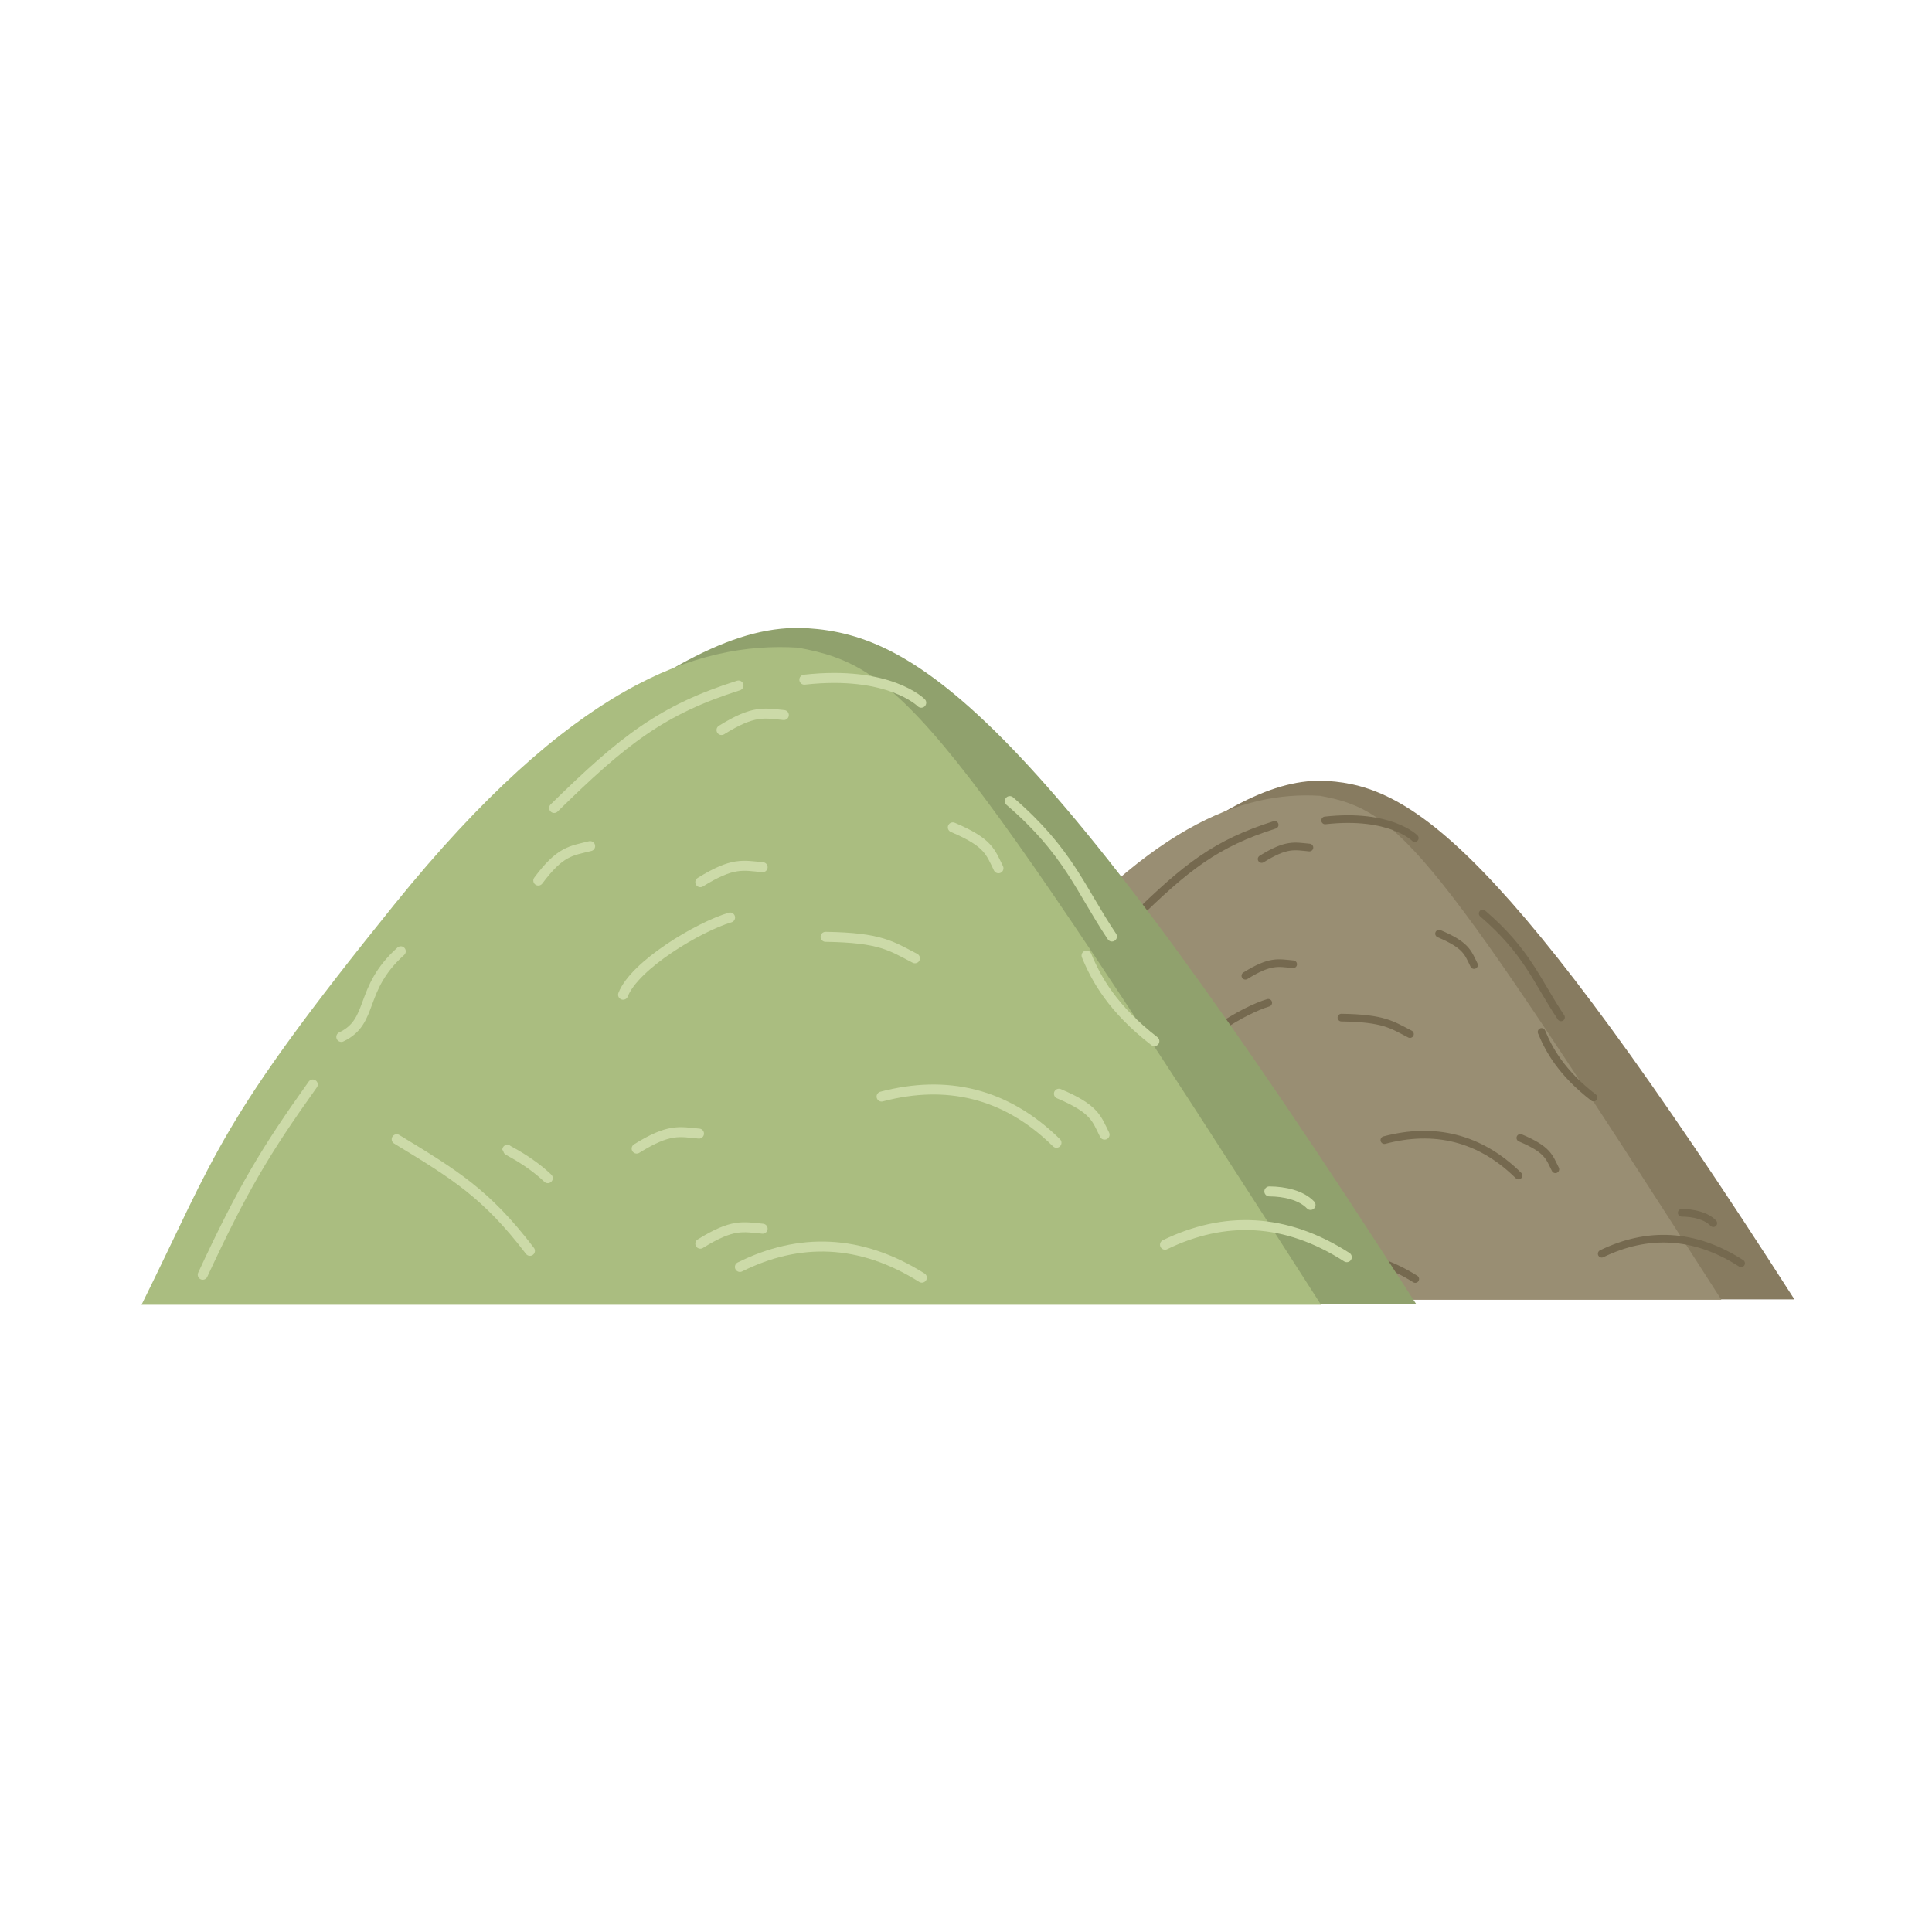 <svg width="200" height="200" viewBox="0 0 200 200" fill="none" xmlns="http://www.w3.org/2000/svg">
<path d="M137.422 80.846C146.129 81.39 155.719 87.635 185.757 134.51H88.351C102.801 112.774 109.377 98.927 117.035 90.662C126.096 83.866 131.827 80.497 137.422 80.846Z" fill="#877B60"/>
<path d="M136.667 82.384C144.973 83.893 148.159 87.675 178.197 134.55H84.566C90.607 122.348 90.607 120.137 104.638 102.77C118.67 85.403 128.629 81.882 136.667 82.384Z" fill="#998E73"/>
<path d="M98.157 117.065C94.381 122.351 92.565 125.405 89.423 132.169" stroke="#75694F" stroke-width="0.793" stroke-linecap="round"/>
<path d="M131.954 85.392C125.909 87.304 122.826 89.705 117.317 95.116" stroke="#75694F" stroke-width="0.793" stroke-linecap="round"/>
<path d="M131.288 103.807C128.761 104.562 123.709 107.582 122.794 109.936" stroke="#75694F" stroke-width="0.793" stroke-linecap="round"/>
<path d="M161.596 105.317C159.07 101.542 158.15 98.581 153.486 94.566" stroke="#75694F" stroke-width="0.793" stroke-linecap="round"/>
<path d="M157.195 121.691C153.165 117.715 148.432 116.67 143.31 118.024" stroke="#75694F" stroke-width="0.793" stroke-linecap="round"/>
<path d="M146.507 132.403C141.604 129.315 136.731 129.225 132.064 131.552" stroke="#75694F" stroke-width="0.793" stroke-linecap="round"/>
<path d="M115.395 130.268C111.917 125.704 109.391 124.194 104.818 121.408" stroke="#75694F" stroke-width="0.793" stroke-linecap="round"/>
<path d="M116.814 124.5C115.287 123.05 113.601 122.296 113.602 122.244" stroke="#75694F" stroke-width="0.793" stroke-linecap="round"/>
<path d="M120.174 98.141C118.653 98.523 117.811 98.523 116.058 100.875" stroke="#75694F" stroke-width="0.793" stroke-linecap="round"/>
<path d="M135.552 87.738C133.981 87.593 133.198 87.316 130.604 88.927" stroke="#75694F" stroke-width="0.793" stroke-linecap="round"/>
<path d="M133.869 99.82C132.297 99.675 131.514 99.398 128.921 101.009" stroke="#75694F" stroke-width="0.793" stroke-linecap="round"/>
<path d="M128.815 120.963C127.244 120.818 126.46 120.541 123.867 122.152" stroke="#75694F" stroke-width="0.793" stroke-linecap="round"/>
<path d="M133.869 128.516C132.297 128.37 131.514 128.093 128.921 129.704" stroke="#75694F" stroke-width="0.793" stroke-linecap="round"/>
<path d="M145.958 107.047C144.06 106.068 143.252 105.408 138.863 105.342" stroke="#75694F" stroke-width="0.793" stroke-linecap="round"/>
<path d="M159.583 106.827C160.342 108.67 161.644 111.05 164.967 113.622" stroke="#75694F" stroke-width="0.793" stroke-linecap="round"/>
<path d="M152.591 99.901C151.945 98.608 151.821 97.861 148.968 96.652" stroke="#75694F" stroke-width="0.793" stroke-linecap="round"/>
<path d="M161.01 121.045C160.364 119.751 160.24 119.004 157.386 117.795" stroke="#75694F" stroke-width="0.793" stroke-linecap="round"/>
<path d="M180.239 130.777C175.374 127.642 170.502 127.505 165.808 129.787" stroke="#75694F" stroke-width="0.793" stroke-linecap="round"/>
<path d="M177.361 126.623C176.612 125.839 175.27 125.553 174.09 125.548" stroke="#75694F" stroke-width="0.793" stroke-linecap="round"/>
<path d="M146.456 86.76C146.456 86.76 143.914 84.177 137.177 84.931" stroke="#75694F" stroke-width="0.793" stroke-linecap="round"/>
<path d="M100.424 113.289C103.052 112.042 101.778 109.512 105.146 106.492" stroke="#75694F" stroke-width="0.793" stroke-linecap="round"/>
<path d="M83.581 65.032C94.935 65.742 107.441 73.886 146.614 135.015H19.587C38.432 106.669 47.008 88.611 56.994 77.833C68.811 68.971 76.284 64.577 83.581 65.032Z" fill="#90A16D"/>
<path d="M82.596 67.043C93.427 69.011 97.582 73.943 136.754 135.072H14.651C22.529 119.16 22.529 116.276 40.827 93.628C59.126 70.98 72.113 66.388 82.596 67.043Z" fill="#AABD80"/>
<path d="M32.377 112.266C27.453 119.159 25.085 123.142 20.987 131.962" stroke="#CCDAA8" stroke-width="1.034" stroke-linecap="round"/>
<path d="M76.45 70.963C68.566 73.456 64.546 76.587 57.362 83.643" stroke="#CCDAA8" stroke-width="1.034" stroke-linecap="round"/>
<path d="M75.578 94.981C72.283 95.966 65.695 99.904 64.501 102.974" stroke="#CCDAA8" stroke-width="1.034" stroke-linecap="round"/>
<path d="M115.109 96.949C111.815 92.027 110.616 88.165 104.533 82.93" stroke="#CCDAA8" stroke-width="1.034" stroke-linecap="round"/>
<path d="M109.367 118.298C104.112 113.112 97.94 111.75 91.26 113.516" stroke="#CCDAA8" stroke-width="1.034" stroke-linecap="round"/>
<path d="M95.429 132.264C89.035 128.237 82.68 128.121 76.594 131.155" stroke="#CCDAA8" stroke-width="1.034" stroke-linecap="round"/>
<path d="M54.858 129.489C50.322 123.538 47.028 121.569 41.064 117.935" stroke="#CCDAA8" stroke-width="1.034" stroke-linecap="round"/>
<path d="M56.707 121.965C54.715 120.074 52.517 119.091 52.518 119.023" stroke="#CCDAA8" stroke-width="1.034" stroke-linecap="round"/>
<path d="M61.092 87.59C59.108 88.088 58.01 88.088 55.724 91.156" stroke="#CCDAA8" stroke-width="1.034" stroke-linecap="round"/>
<path d="M81.143 74.021C79.094 73.832 78.073 73.471 74.691 75.572" stroke="#CCDAA8" stroke-width="1.034" stroke-linecap="round"/>
<path d="M78.948 89.774C76.898 89.585 75.877 89.224 72.495 91.325" stroke="#CCDAA8" stroke-width="1.034" stroke-linecap="round"/>
<path d="M72.359 117.349C70.309 117.16 69.288 116.798 65.906 118.9" stroke="#CCDAA8" stroke-width="1.034" stroke-linecap="round"/>
<path d="M78.948 127.196C76.899 127.007 75.877 126.645 72.496 128.747" stroke="#CCDAA8" stroke-width="1.034" stroke-linecap="round"/>
<path d="M94.715 99.203C92.239 97.926 91.186 97.066 85.462 96.98" stroke="#CCDAA8" stroke-width="1.034" stroke-linecap="round"/>
<path d="M112.48 98.917C113.469 101.319 115.166 104.424 119.501 107.778" stroke="#CCDAA8" stroke-width="1.034" stroke-linecap="round"/>
<path d="M103.361 89.886C102.519 88.2 102.357 87.225 98.635 85.649" stroke="#CCDAA8" stroke-width="1.034" stroke-linecap="round"/>
<path d="M114.345 117.458C113.503 115.771 113.341 114.797 109.619 113.22" stroke="#CCDAA8" stroke-width="1.034" stroke-linecap="round"/>
<path d="M139.42 130.144C133.075 126.055 126.723 125.876 120.6 128.852" stroke="#CCDAA8" stroke-width="1.034" stroke-linecap="round"/>
<path d="M135.667 124.736C134.69 123.714 132.94 123.341 131.401 123.335" stroke="#CCDAA8" stroke-width="1.034" stroke-linecap="round"/>
<path d="M95.365 72.745C95.365 72.745 92.05 69.376 83.265 70.36" stroke="#CCDAA8" stroke-width="1.034" stroke-linecap="round"/>
<path d="M35.331 107.341C38.757 105.715 37.096 102.416 41.489 98.477" stroke="#CCDAA8" stroke-width="1.034" stroke-linecap="round"/>
</svg>
